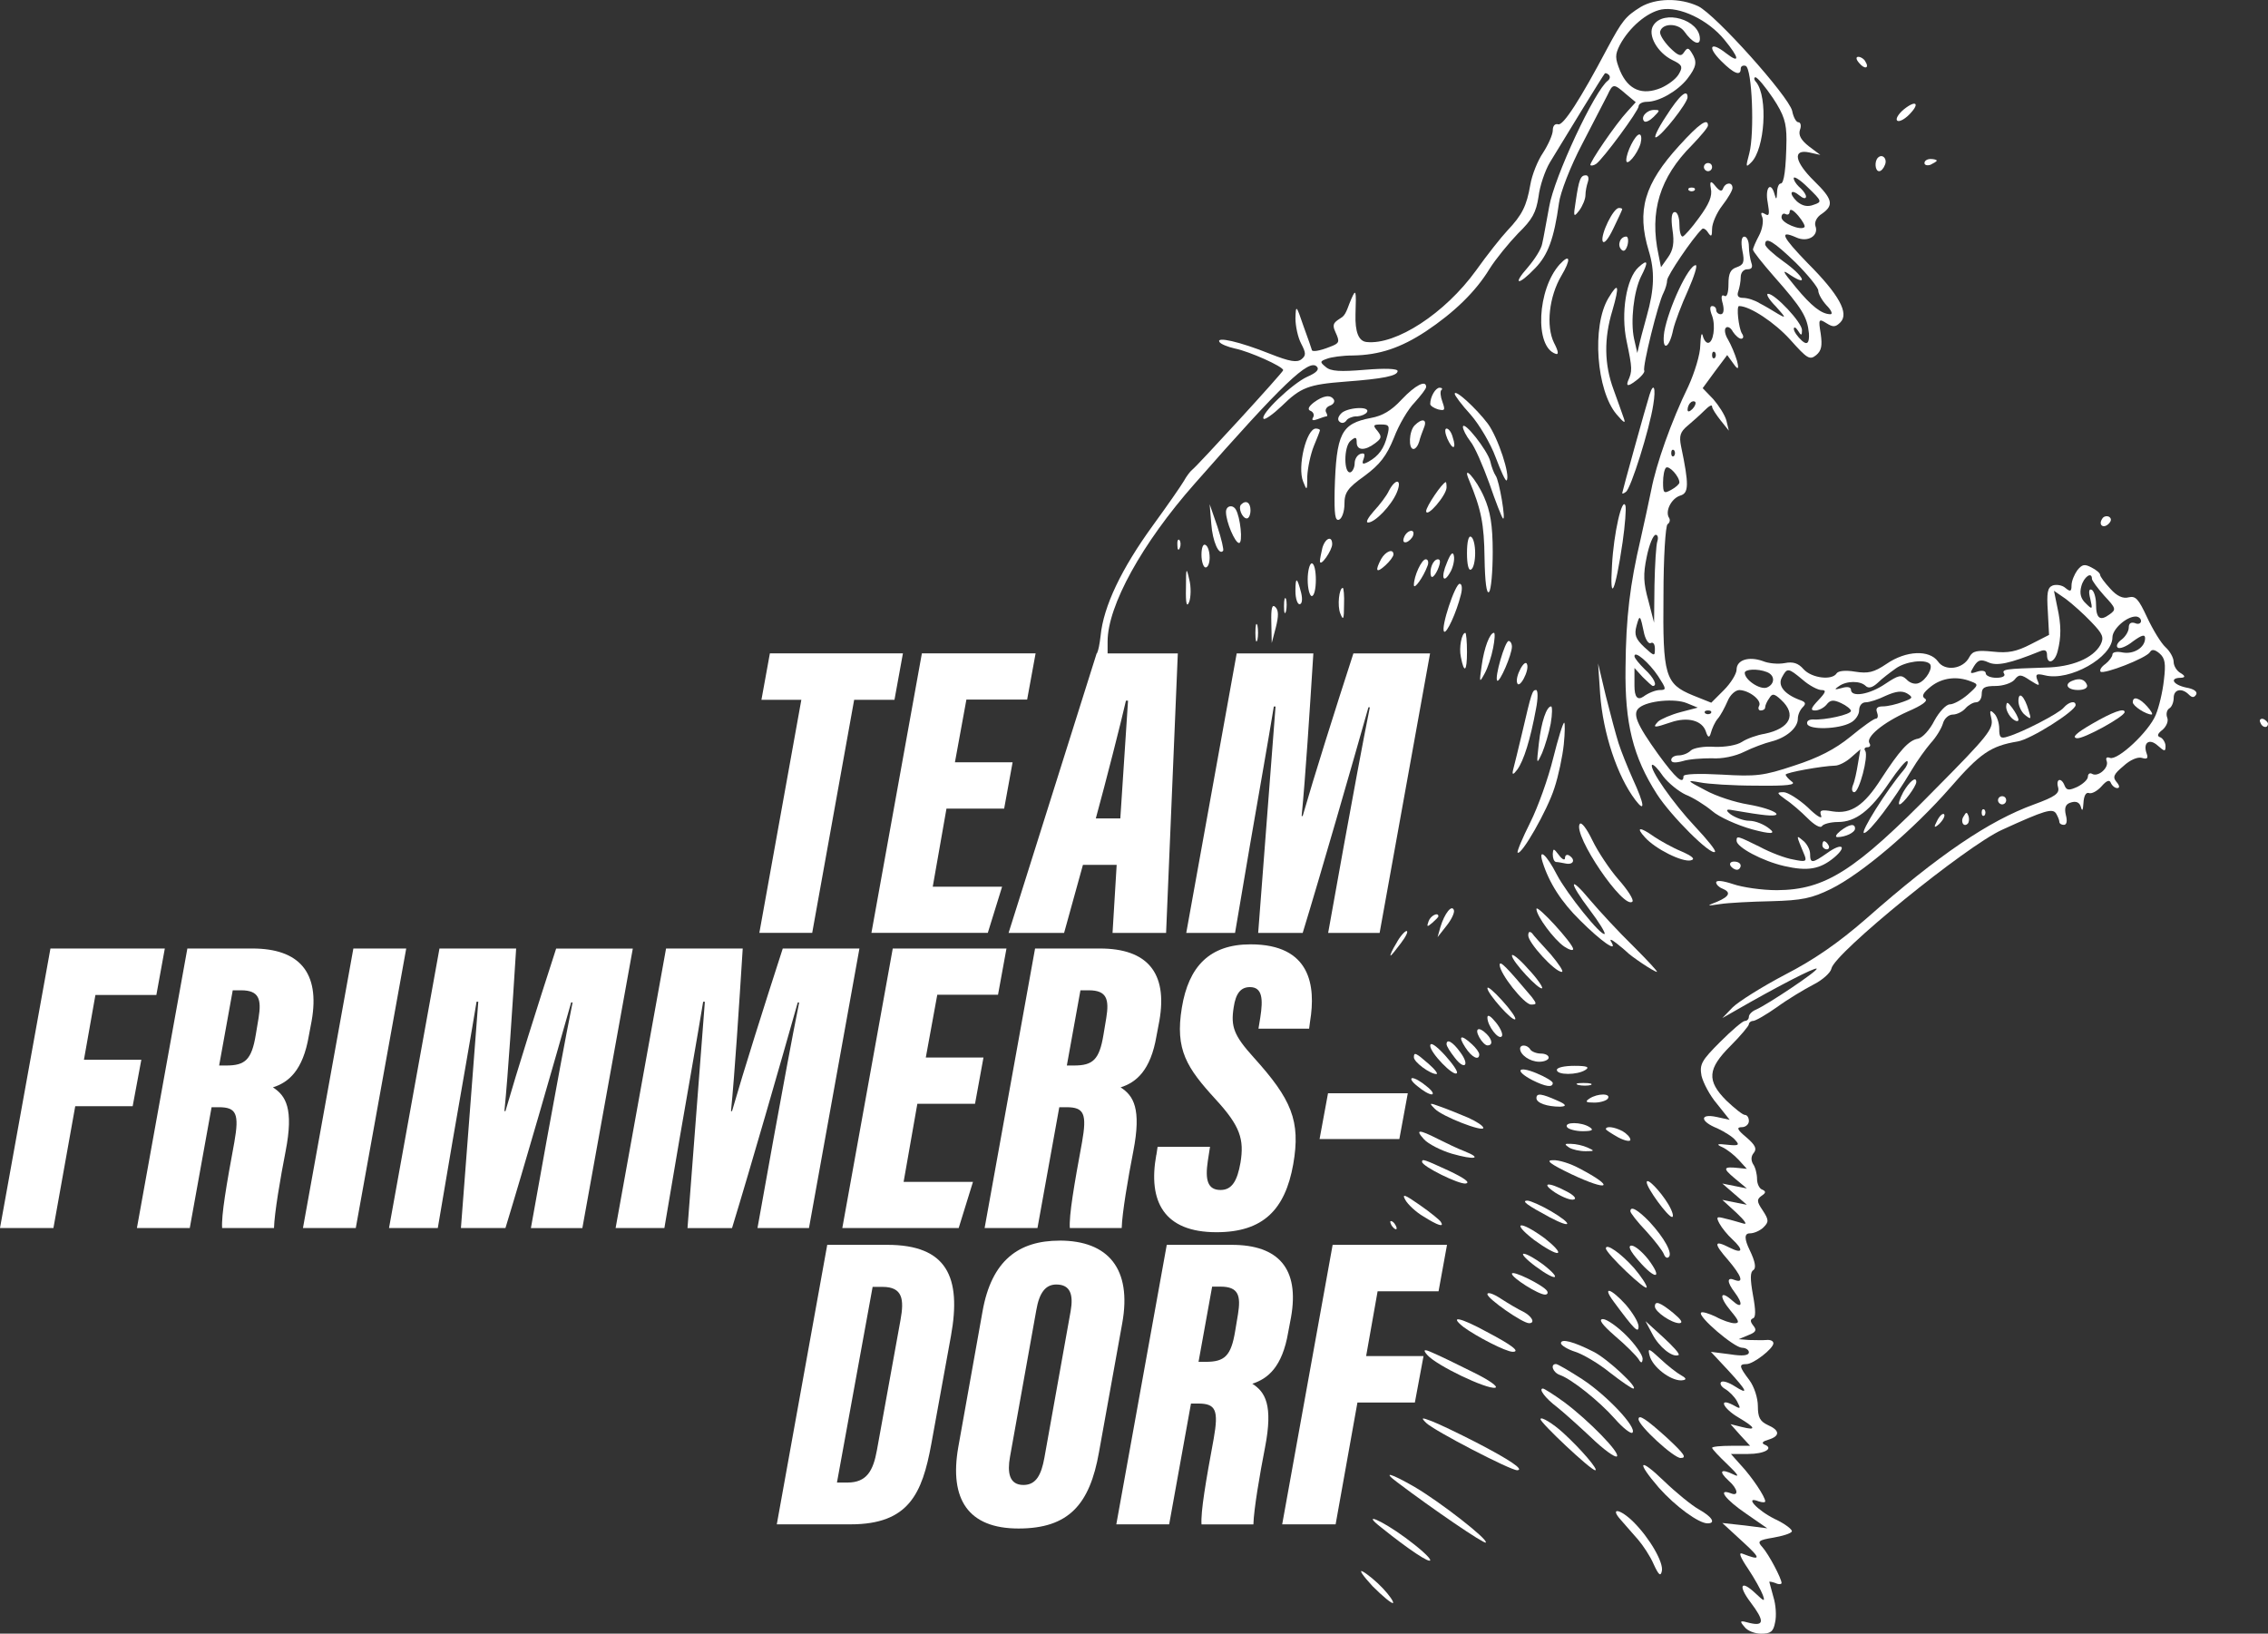 <?xml version="1.0" encoding="UTF-8"?>
<svg id="Layer_2" data-name="Layer 2" xmlns="http://www.w3.org/2000/svg" viewBox="0 0 555.24 399.91">
  <rect x="0" y="0" width="555.24" height="399.91" fill="#333333" stroke="none"/>
  <defs>
    <style>
      .cls-1 {
        fill: #fff;
      }
    </style>
  </defs>
  <g id="Ebene_1" data-name="Ebene 1">
    <g>
      <path class="cls-1" d="M358.84,289.71c1.2-.2-.3-1.3-4.1-3.1-6.1-2.8-6.6-3-6.6-2.2,0,1.1,9.1,5.6,10.7,5.3Z"/>
      <path class="cls-1" d="M348.54,297.82c3.5,2.2,5.1,2.7,4.2,1.3-.2-.4-2.5-2.3-5.1-4.1-3.7-2.6-4.5-2.9-3.6-1.3.6,1.1,2.6,3,4.5,4.1Z"/>
      <path class="cls-1" d="M340.54,298.91c-.3,0-.2.4.1,1,.3.5.8,1,1.1,1,.3,0,.2-.5-.1-1-.3-.6-.8-1-1.1-1Z"/>
      <path class="cls-1" d="M342.94,230.91c1.3-1.7,1.9-3,1.4-3-.4,0-1.6,1.3-2.5,3-1,1.6-1.6,3-1.4,3,.2,0,1.3-1.4,2.5-3Z"/>
      <path class="cls-1" d="M347.04,265.91c1.3,1.1,2.8,2,3.5,2,.6-.1,0-1-1.3-2-1.3-1.1-2.8-2-3.5-2-.6.1,0,1,1.3,2Z"/>
      <path class="cls-1" d="M363.14,276.11c0-.5-1.7-1.6-3.7-2.5-2.1-.9-5.1-2.1-6.8-2.7-2.7-1-2.9-1-1.4.5,1.8,1.9,11.9,5.8,11.9,4.7Z"/>
      <path class="cls-1" d="M352.04,278.82c-4.7-2.4-5.7-2.4-3.4.1,1,1.1,4.1,2.7,6.8,3.5,5.6,1.6,7.6,1.2,3.1-.6-1.6-.6-4.5-2-6.5-3Z"/>
      <path class="cls-1" d="M360.34,255.61c-2.7-2.5-3.5-2.1-1.6.8,1.6,2.5,3.4,3.3,3.4,1.7,0-.5-.8-1.6-1.8-2.5Z"/>
      <path class="cls-1" d="M394.64,138.41c-.6,9.5.8,6.6,2.6-5.7.6-4.2.9-8.2.7-8.9-.8-2.4-2.9,6.8-3.3,14.6Z"/>
      <path class="cls-1" d="M396.34,50.91c-1.4,0-4.5,6.5-4,8.1.3.8,1.3-.3,2.6-3,1.2-2.5,2.2-4.6,2.2-4.8s-.4-.3-.8-.3Z"/>
      <path class="cls-1" d="M396.94,61.11c.6.6,1.1.2,1.5-1.1.3-1.2.1-2.1-.3-2.1-1.5,0-2.3,2.1-1.2,3.2Z"/>
      <path class="cls-1" d="M395.74,101.41c1.8,2.1,2.3,2.4,1.8,1-.4-1.1-1.5-4.3-2.5-7-2.3-6.2-2.4-12.5-.3-19.4,1.8-6.2,1.5-7.2-1-3-4.1,6.9-2.9,22.6,2,28.4Z"/>
      <path class="cls-1" d="M401.34,32.91c-1,0-3.2,4.4-3.2,6.3,0,1.7,2.7-1.4,3.5-4.1.3-1.2.2-2.2-.3-2.2Z"/>
      <path class="cls-1" d="M391.74,169.91c.7,9.6,4.2,20.1,8.6,25.9,2.5,3.3,2.3,1.2-.6-5.1-1.3-2.9-2.9-6.9-3.5-8.8-.6-1.9-2-7.1-3.1-11.5l-1.9-8,.5,7.5Z"/>
      <path class="cls-1" d="M356.64,262.71c.4-.3-1-2.3-2.9-4.4-2.3-2.5-3.6-3.3-3.6-2.3,0,1.7,5.7,7.6,6.5,6.7Z"/>
      <path class="cls-1" d="M350.64,225.91c.8-.7,1.5-1.4,1.5-1.6,0-1.1-1.9-.2-2.4,1.2s-.4,1.5.9.4Z"/>
      <path class="cls-1" d="M346.14,258.82c0,1.2,4,4.1,5.5,4.1.5,0-.3-1.1-1.9-2.5-3.2-2.8-3.6-2.9-3.6-1.6Z"/>
      <path class="cls-1" d="M403.54,308.32c-1.5-1.9-3.3-3.4-4.1-3.4-1,0-.4,1.3,1.8,3.8,4.1,4.7,5.9,4.4,2.3-.4Z"/>
      <path class="cls-1" d="M363.94,253.11c-1.9-1.9-3-1.4-1.8.8.6,1.1,1.5,2,2,2,1.4,0,1.2-1.4-.2-2.8Z"/>
      <path class="cls-1" d="M354.14,255.61c0,.5.9,1.9,2,3.3,2.4,3.2,3.8,1.9,1.3-1.4-1.8-2.5-3.3-3.3-3.3-1.9Z"/>
      <path class="cls-1" d="M352.64,226.91l-.7,2.5,2.2-2.8c1.2-1.5,2-3.2,1.8-3.8-.5-1.5-2.3.8-3.3,4.1Z"/>
      <path class="cls-1" d="M363.94,326.01c-6.4-3.5-9.3-4.1-5.7-1.2,3.1,2.3,10.4,6.1,12.1,6.1,1.9,0-.1-1.6-6.4-4.9Z"/>
      <path class="cls-1" d="M350.64,331.11q-3-1.4-1.2.6c2.3,2.6,14.5,8.4,16.6,8,.9-.2-1.5-1.9-5.4-3.8-3.8-1.9-8.3-4.1-10-4.8Z"/>
      <path class="cls-1" d="M403.14,289.41c0,1.4,5.2,8.5,6.2,8.5.5,0,.1-1.4-.9-3.1-2-3.3-5.3-6.7-5.3-5.4Z"/>
      <path class="cls-1" d="M366.14,116.41c-.4-.6-1-2.1-1.3-3.5-.7-2.7-6.6-10.2-6.7-8.4,0,.6.8,2.2,1.8,3.5,1.1,1.3,3.1,6,4.7,10.4,1.5,4.4,3,8.2,3.3,8.5.8.8-.9-9.4-1.8-10.5Z"/>
      <path class="cls-1" d="M357.64,160.82c.8,4.2,1.5,3.6,1.5-1.2,0-2.6-.2-4.7-.4-4.7-.9,0-1.6,3.6-1.1,5.9Z"/>
      <path class="cls-1" d="M410.94,331.71c.4-.2-1.3-2.1-3.7-4.3l-4.4-4,1.7,3.2c1.6,3.1,4.9,5.8,6.4,5.1Z"/>
      <path class="cls-1" d="M367.64,253.71c.4-.4-.2-1.9-1.4-3.4-1.3-1.6-2.1-2.1-2.1-1.2,0,2,2.7,5.5,3.5,4.6Z"/>
      <path class="cls-1" d="M364.54,144.91c.5-.5.9-4.9.9-9.8,0-6.6-.6-10-2.1-13.4-1.9-4.4-5.5-8.4-3.7-4.2,3,7.2,3.7,10.8,3.8,19.1.1,5.9.5,8.9,1.1,8.3Z"/>
      <path class="cls-1" d="M409.64,321.41c-3.2-2.6-4.5-3.1-4.5-1.6,0,1.3,4.1,4.1,6,4.1,1-.1.4-.9-1.5-2.5Z"/>
      <path class="cls-1" d="M360.14,131.41c-.6-.4-1,1.2-1,4s.4,4.4,1,4c.6-.3,1-2.1,1-4s-.4-3.7-1-4Z"/>
      <path class="cls-1" d="M395.04,318.61c5.1,6.9,6.1,7.9,6.1,6.1,0-1-1.4-3.3-3.1-5.3-3.7-4.1-5.9-4.7-3-.8Z"/>
      <path class="cls-1" d="M370.94,249.51c.3-.3-1.2-2.4-3.2-4.6-2-2.2-3.6-3.6-3.6-3,0,1.3,6.1,8.2,6.8,7.6Z"/>
      <path class="cls-1" d="M403.14,315.11c0-.6-1.4-2.7-3.1-4.7-3.2-3.6-6.9-6.2-6.9-4.8.1,1.3,10,10.7,10,9.5Z"/>
      <path class="cls-1" d="M363.44,164.91c.8-1.4,1.7-4.2,2.1-6.3.4-2,.5-3.7.2-3.7-1,0-2.4,3.6-3,8-.6,4.2-.6,4.4.7,2Z"/>
      <path class="cls-1" d="M307.84,156.61c.2-.9.2-2.5,0-3.5-.3-.9-.5-.1-.5,1.8s.2,2.7.5,1.7Z"/>
      <path class="cls-1" d="M305.24,126.91c.5,0,.9-.9.9-2,0-1.9-1.1-2.6-2.3-1.4-.8.8.3,3.4,1.4,3.4Z"/>
      <path class="cls-1" d="M404.74,99.11c.7-4.2.1-5.7-.9-2.5-.9,2.8-6.7,23.79-6.7,24.1,0,.2.4.1.9-.3,1.2-.7,5.8-15.4,6.7-21.3Z"/>
      <path class="cls-1" d="M296.14,136.51c0-1.4-.4-2.8-1-3.1-.6-.4-1,.7-1,2.4s.5,3.1,1,3.1c.6,0,1-1.1,1-2.4Z"/>
      <path class="cls-1" d="M299.44,134.82c.2-.2-.4-2.9-1.4-5.9l-1.9-5.5.4,4.8c.3,4.3,1.9,7.9,2.9,6.6Z"/>
      <path class="cls-1" d="M326.54,97.82c-.8-1.3-2.6-1-4.9.7-1.4,1.1-1.6,1.8-.7,2.1.6.3.9,1,.5,1.6-.4.7,0,.8,1.1.4,1-.4,2-.7,2.2-.7.3,0,.2-.5-.1-1-.3-.6.1-1.3.9-1.6.9-.3,1.3-1,1-1.5Z"/>
      <path class="cls-1" d="M314.84,149.61c.2-.9.2-2.3,0-3-.3-.6-.5.1-.5,1.8,0,1.6.2,2.2.5,1.2Z"/>
      <path class="cls-1" d="M312.34,153.61c.7-2.8.7-4.2-.1-5s-1.1.2-1,3.8l.1,5,1-3.8Z"/>
      <path class="cls-1" d="M516.24,128.21c.7-.7.7-1.3.1-1.7-.6-.3-1.4-.1-1.7.5-1,1.5.3,2.5,1.6,1.2Z"/>
      <path class="cls-1" d="M472.64,40.32c.8-.4,1.5-.8,1.5-1,0-.2-.7-.4-1.5-.4s-1.5.4-1.5,1c0,.5.7.7,1.5.4Z"/>
      <path class="cls-1" d="M323.74,134.11c-.3,1.3-.6,2.7-.6,3.3.1,1.5,3-2.7,3-4.2,0-2.2-1.7-1.5-2.4.9Z"/>
      <path class="cls-1" d="M467.34,28.11c2.8-2.8,1.8-3.8-1.3-1.3-1.3,1.1-2,2.3-1.6,2.7.4.4,1.7-.2,2.9-1.4Z"/>
      <path class="cls-1" d="M288.84,134.11c.3-.7.2-1.6-.1-1.9-.3-.4-.6.2-.5,1.3,0,1.1.3,1.4.6.6Z"/>
      <path class="cls-1" d="M460.04,41.91c.5,0,1.1-.7,1.4-1.5.7-1.5-.6-2.9-1.7-1.8-.9.9-.7,3.3.3,3.3Z"/>
      <path class="cls-1" d="M290.34,143.91c-.1,3.9.2,4.9.8,3.4.4-1.1.5-3.6,0-5.5-.7-3.1-.8-2.9-.8,2.1Z"/>
      <path class="cls-1" d="M456.64,15.01c-.3-.6-1.1-1.1-1.7-1.1-.6,0-.6.6.2,1.5,1.4,1.7,2.6,1.3,1.5-.4Z"/>
      <path class="cls-1" d="M300.14,125.32c0,2.4,2.2,7.6,3.2,7.6,1,0,.3-6.4-.8-8.2-.8-1.3-2.4-.9-2.4.6Z"/>
      <path class="cls-1" d="M405.44,33.61c1.4-.4,7.7-8.4,7.7-9.8,0-2.2-2-.5-5.3,4.7-2,3-3.1,5.4-2.4,5.1Z"/>
      <path class="cls-1" d="M401.14,65.41c-3,2.7-4.4,11.3-2.9,18.2,1.4,6.7,1.4,7.2.3,9.7q-.7,1.9,1.8,0c1.4-1,2.4-2.2,2.2-2.6-.5-.8,3.4-16.6,4.7-19,.5-1,.9-2.4.9-3.1,0-1.1,6.2-10.3,8.5-12.5.3-.4,1,0,1.5.8.8,1.2,1,1,1-.9,0-1.3,1.1-3.9,2.5-5.7,1.4-1.8,2.5-3.7,2.5-4.3,0-1.5-1.7-1.4-2.3.1-.3.9-.9.7-2-.7q-1.5-1.9-1,.7c.4,1.9-.4,3.8-2.9,7.2-1.8,2.5-3.6,4.5-4,4.6-.5,0-.8-1.4-.8-3,0-1.7-.5-3-1.1-3-.8,0-1,1.4-.6,4.3.5,3.2.2,5-1.1,6.8l-1.7,2.4-.6-3c-2.3-10.6.3-19,8.2-26.9,2.1-2.2,3.9-4.3,3.9-4.8,0-1.9-2.1-.5-7,4.9-8.6,9.4-10.5,15.9-7.5,25.8,1.5,4.9,1.4,9.3-.5,16-.4,1.6-1.2,4.3-1.6,6l-.7,3-.8-3.5c-.9-4.2-.1-11.5,1.7-15.2,1.9-3.7,1.7-4.4-.6-2.3Z"/>
      <path class="cls-1" d="M373.04,166.11c.7-1.3,1.1-2.8.8-3.5-.2-.7-.9-.2-1.6,1.1s-1.1,2.8-.8,3.5c.2.7.9.2,1.6-1.1Z"/>
      <path class="cls-1" d="M319.04,117.91c.9,2.3,1,2.3,1-1.3.1-2.1.8-5.4,1.6-7.4.8-1.9,1.5-3.7,1.5-3.9,0-.2-.5-.4-1-.4-2.3,0-4.6,9.4-3.1,13Z"/>
      <path class="cls-1" d="M404.94,26.91c-1.8,0-3.4,1.8-2.4,2.8.4.3,1.4-.2,2.3-1.1,1.6-1.6,1.6-1.7.1-1.7Z"/>
      <path class="cls-1" d="M417.14,40.91c0,.5.5,1,1,1,.6,0,1-.5,1-1,0-.6-.4-1-1-1-.5,0-1,.4-1,1Z"/>
      <path class="cls-1" d="M407.44,81.21c-.7,4.9,1.2,4.4,2.2-.6.4-1.7,2-6,3.6-9.5,1.5-3.4,2.4-6.2,1.9-6.2-1.8,0-6.7,10.6-7.7,16.3Z"/>
      <path class="cls-1" d="M413.44,46.61c.4.3,1,.3,1.4,0,.3-.4,0-.7-.7-.7s-1,.3-.7.7Z"/>
      <path class="cls-1" d="M381.14,214.11c-2.5-4.9-4.6-6.7-3.5-3.1,1.6,5.1,4.6,9.8,9.2,14.3,5,5,9.2,8,7.7,5.4-.6-.9-.2-.9,1.2.2,1,.8,2.1,1.7,2.4,2,1,1.1,6.8,5,7.5,5,.3,0-2.3-2.8-5.8-6.3-3.5-3.4-8.2-8.5-10.5-11.2-5.3-6.4-5.4-4.6-.1,2.4,2.2,2.9,3.8,5.5,3.6,5.8-.8.7-9.3-9.9-11.7-14.5Z"/>
      <path class="cls-1" d="M327.84,127.21c.7-.3,1.3-2,1.3-3.8,0-2.8.7-3.9,4.9-6.9,3.8-2.8,5.4-4.9,7.2-9.3,1.2-3.2,3.5-7.1,5.1-8.7,1.5-1.7,2.8-3.3,2.8-3.8,0-1.8-2.7-.4-6,3.1-2.5,2.7-4.7,4-7.5,4.5-7.3,1.4-8.5,3.7-8.9,17.8-.1,5.8.1,7.5,1.1,7.1ZM330.64,107.91c1.2-1,1.5-1,1.5.4,0,2,2,2.1,4.5.2,1.6-1.2,1.7-1.6.6-3-1.2-1.4-1.1-1.6.9-1.6s2.1.4,1.5,2.7c-.8,3.2-2.1,5-4.6,6.4-1.5.8-1.7.6-1.2-.7.4-1.2.2-1.5-.8-1.2-.8.3-1.4,1.3-1.4,2.3s-.5,2-1,2.2c-1.7.5-1.7-6.3,0-7.7Z"/>
      <path class="cls-1" d="M317.14,144.71c0,1.8.5,3.2,1,3.2.6,0,.8-1.1.4-2.8-1-3.9-1.4-4-1.4-.4Z"/>
      <path class="cls-1" d="M321.14,137.91c-.5,0-1,1.8-1,4s.5,4,1,4c.6,0,1-1.8,1-4s-.4-4-1-4Z"/>
      <path class="cls-1" d="M329.64,102.91c.28-.47,1.35-.94,2.31-.99h.38c.96-.07,2.03-.54,2.31-1.01,1-1.6-5.1-1.2-6.4.4-.8.9-.8,1.6-.2,2,.5.4,1.2.2,1.6-.4Z"/>
      <path class="cls-1" d="M354.14,119.32c0-.8-.1-1.4-.2-1.3-.9.2-4.8,6-4.8,7.1.1,1.8,5-3.9,5-5.8Z"/>
      <path class="cls-1" d="M352.44,94.91c-1,0-2.3,2.2-2.3,4,0,.4.9,1,1.9,1.3,1.7.4,1.8.2,1.1-1.8-.5-1.3-.6-2.6-.3-2.9.4-.3.2-.6-.4-.6Z"/>
      <path class="cls-1" d="M371.44,188.41c1.6-2.2,3.2-7.3,4.6-14.9.5-2.5.5-4.6,0-4.6-.9,0-1.1.6-3.4,10.5-.9,3.8-1.9,7.9-2.2,9q-.5,2,1,0Z"/>
      <path class="cls-1" d="M447.64,206.91c-.3-.6-.8-1-1.1-1-.2,0-.4.4-.4,1,0,.5.5,1,1.1,1,.5,0,.7-.5.4-1Z"/>
      <path class="cls-1" d="M344.04,376.41c-6-4.4-10.9-6.4-5.9-2.5,6.7,5.4,12,8.9,12,8,0-.6-2.7-3-6.1-5.5Z"/>
      <path class="cls-1" d="M346.34,364.01c-5.9-3.4-8.1-4-4.2-1.1,8.6,6.5,21.19,15.1,21.6,14.7.7-.7-11.1-9.9-17.4-13.6Z"/>
      <path class="cls-1" d="M333.64,384.71c-1.1-.6,0,1,2.4,3.6,2.5,2.5,4.7,4.3,5,4.1.2-.3-.9-1.9-2.5-3.6-1.6-1.7-3.8-3.5-4.9-4.1Z"/>
      <path class="cls-1" d="M361.24,353.01c-4.3-2.2-9.1-4.5-10.7-5.1-2.6-1-2.7-.9-1.4.4,1.9,1.9,20.6,11.6,22.3,11.6,1.8-.1-1.7-2.5-10.2-6.9Z"/>
      <path class="cls-1" d="M382.64,350.71c-2.4-2.2-5.5-4.1-5.5-3.3,0,.9,12.3,12.5,13.4,12.5.9,0-3.4-5.1-7.9-9.2Z"/>
      <path class="cls-1" d="M415.94,369.51c-1.8-1-5.7-4.2-8.5-6.9-6.2-6-7-5-1.3,1.6,4,4.5,9.7,8.7,11.9,8.7,2.1,0,1.1-1.6-2.1-3.4Z"/>
      <path class="cls-1" d="M396.84,372.11c1.1,1.3,3,3.4,4.2,4.8,1.2,1.4,3,4.1,3.8,6,1.2,2.6,1.7,3.1,2,1.7.5-2.1-3-8.1-6.9-12-3.3-3.3-6-3.7-3.1-.5Z"/>
      <path class="cls-1" d="M353.54,154.61c.6.6,3-4.6,4.1-9,.4-1.5.3-2.7-.3-2.7-1.1,0-4.7,10.8-3.8,11.7Z"/>
      <path class="cls-1" d="M372.94,321.11c-1.3-.6-3.8-2.1-5.5-3.2-1.8-1.2-3.3-1.7-3.3-1.1,0,1.1,8.6,7.1,10.2,7.1,1.6,0,.7-1.7-1.4-2.8Z"/>
      <path class="cls-1" d="M338.14,136.82c-1.6,3-1.2,3.6,1,1.6,1.1-1,2-2.2,2-2.7,0-1.5-1.9-.8-3,1.1Z"/>
      <path class="cls-1" d="M347.44,108.11c.2-.9.8-2.5,1.2-3.5.8-2-.5-2.3-2.3-.5-1.4,1.4-1.6,5.8-.3,5.8.5,0,1.1-.8,1.4-1.8Z"/>
      <path class="cls-1" d="M351.94,139.51c.7-1.6.8-2.6.1-2.6-1.2,0-2.2,2.5-1.7,4.1.2.6.9,0,1.6-1.5Z"/>
      <path class="cls-1" d="M355.14,139.91c.6-1.1,1-2.9.8-3.8-.2-1.2-.8-.7-1.7,1.6-1.6,3.7-.9,5.5.9,2.2Z"/>
      <path class="cls-1" d="M354.14,104.91c-.5,0-.4,1.1.2,2.5,1.3,2.9,2.3,2.6,1.3-.4-.3-1.2-1-2.1-1.5-2.1Z"/>
      <path class="cls-1" d="M399.14,296.51c0,.4,1.7,2.6,3.9,4.9,2.1,2.3,4,4.8,4.3,5.6.3.8.8,1.1,1.2.7,1-.9-1.1-4.7-4.7-8.6-2.9-3-4.7-4-4.7-2.6Z"/>
      <path class="cls-1" d="M349.44,138.61c.4-.9.2-1.7-.4-1.7-1,0-2.9,4.1-2.9,6.3,0,1.3,2.3-1.9,3.3-4.6Z"/>
      <path class="cls-1" d="M343.74,131.51c-.4,1-.1,1.4.6,1.2.6-.2,1.4-1,1.6-1.6.6-1.8-1.5-1.4-2.2.4Z"/>
      <path class="cls-1" d="M328.14,150.21c.7,1.8.9,1.4.9-2.1.1-2.3-.1-4.2-.3-4.2-.9,0-1.4,4.4-.6,6.3Z"/>
      <path class="cls-1" d="M489.14,195.91c0,.5.5,1,1,1,.6,0,1-.5,1-1,0-.6-.4-1-1-1-.5,0-1,.4-1,1Z"/>
      <path class="cls-1" d="M480.74,199.82c-.9,1.3,0,2.8,1,1.8.3-.3.4-1.1.2-1.8-.4-1.1-.6-1.1-1.2,0Z"/>
      <path class="cls-1" d="M485.14,198.91c0,.7.3,1,.7.7.3-.4.3-1,0-1.4-.4-.3-.7,0-.7.7Z"/>
      <path class="cls-1" d="M508.44,180.71c1.5.3,11.7-5.3,11.7-6.4,0-1.1-3,0-8,2.9-3.8,2.2-5,3.3-3.7,3.5Z"/>
      <path class="cls-1" d="M525.64,172.91c-1.9-2.1-3.5-2.6-3.5-1,0,.9,3.2,3,4.6,3,.4,0-.1-.9-1.1-2Z"/>
      <path class="cls-1" d="M535.24,168.32c-3.3-.7-4.2-2.4-1.3-2.4q1.6-.1,0-1.1c-1-.5-1.8-1.8-1.8-2.8s-.9-2.6-2-3.6c-1.1-1-3.1-4.3-4.5-7.3-2.1-4.5-2.8-5.3-4.5-4.9-1.4.4-2.9-.3-4.5-2.1-1.4-1.5-2.5-3-2.5-3.4s-.9-1.2-2.1-1.8c-1.7-.9-2.3-.8-3.5.7-.7,1-1.4,2.6-1.4,3.7,0,1.5-.3,1.6-1.5.6-.8-.7-2.2-.9-3.1-.6-1.3.5-1.5,1.8-1.2,6.4l.3,5.7-4.5,2.3c-3.5,1.8-5.5,2.2-9.2,1.8-3.9-.4-5-.2-5.8,1.3-1.5,3-6,3.6-7.7,1.1-2.1-2.9-7.8-2.7-12.6.6-3.1,2.1-4.5,2.4-7.7,1.9-2.3-.4-4.1-.2-4.5.4-1.1,1.8-6.1,1.2-8.1-1-1.3-1.5-2.6-1.9-4.6-1.5-1.6.3-4,.1-5.4-.5-3.4-1.2-6.4-.3-6.4,2.1,0,1-1.4,3.3-3.1,5l-3.1,3.1-4.5-1.8c-6.8-2.8-7.4-4.8-7.2-24.5,0-9.3.5-16.99,1-17.4.5-.3.7-1,.4-1.5-1.1-1.6.5-4.8,2.7-5.5,2.1-.6,2.2-2.6.2-12.1-.5-2.5-.2-3.5,1.6-5,1.2-1,3.1-2.7,4.1-3.7,1.1-1.1,1.9-1.6,1.9-1,0,.5,1,2,2.1,3.4l2,2.5-.6-2.5c-.4-1.4-1.9-3.7-3.2-5.2l-2.6-2.7,3-4.1,3-4,1.6,2.2q1.6,2.3.8-.8c-.5-1.7-1.5-4-2.2-5.2-.7-1.1-1-2.5-.5-2.9.4-.4,1.2,0,1.7,1,.6.9,1.5,1.7,2,1.7.6,0,.7-.6.2-1.3-.8-1.3-1.4-6.7-.7-6.7,2.7,0,8.8,4.1,12.5,8.2,4.2,4.7,4.8,5.1,6.4,3.8,1.3-1.1,1.5-2.3,1.1-5.2-.6-3.6-.5-3.8,1.4-2.6,1.6,1,2.2,1,3.4-.2,2.2-2.2-.3-6.8-8-14.5-6.3-6.5-7.1-8.2-2.8-6.3,2.8,1.3,5.6-.4,4.7-2.8-.3-.9.3-2.2,1.6-3,3-2.1,2.6-3.6-1.9-8-4.8-4.7-5.4-7.9-1.2-7l2.7.6-2.8-2.1c-1.9-1.5-2.6-2.7-2.2-4,.4-1,.2-1.9-.4-1.9-.5,0-1.2-1.2-1.5-2.8-.9-3.6-18.7-23.5-23-25.6-4.5-2.1-10.4-2-14.1.2-3.7,2.3-4.5,3.3-8.2,10.2-6.5,12.3-10.8,19-12,18.5-.8-.2-1.3.4-1.3,1.5,0,1-1.1,3.5-2.4,5.5-1.3,1.9-2.7,5.4-3.1,7.8-.9,5.2-2,7.4-5.6,11.2-1.5,1.6-5,6-7.7,9.8-7.6,10.5-19.6,18.3-26.8,17.5q-2.9-.3-2.7-6.8c.2-5.9.1-6.3-1-3.8-.7,1.5-1.19,3.65-2.19,4.45-1.7,1.2-2.81,1.45-1.71,3.75,1.1,2.4,1,2.7-1.4,3.6-2.5,1-4.4,1.3-4.4.7,0-.1-.9-2.7-2-5.7-1.8-5.3-1.9-5.4-2-2,0,1.9.6,4.7,1.4,6.2,1.2,2.3,1.2,2.9.1,3.8-1.1.9-2.9.6-7.7-1.3-7.5-3-13.3-4.3-12.4-2.9.3.5,2,1.2,3.8,1.6,3.5.7,11.8,4.4,11.8,5.3,0,.51-20.9,23.3-22.3,24.4-.5.4-1.4,1.6-2,2.7-.7,1.2-4.1,6.1-7.6,10.9-7.7,10.6-12.1,19.8-12.8,27-.26,2.2-.53,3.54-.9,4.33h-.07l-21.56,68.42h13.59l4.61-16.65h8.26l-1.01,16.65h13.11l2.87-68.42h-17.19v-2.93c0-8.7,8.4-24,21.3-38.6,21.7-24.7,28-30.6,29.9-28.7.7.7,0,1.5-2.3,2.5-3.6,1.6-11.7,9.3-10.7,10.3.3.3,2.3-1.1,4.4-3.1,4.7-4.6,6.5-5.3,15.6-6,9.3-.7,12.8-1.4,12.8-2.6,0-.6-3.2-.7-8-.3-6,.5-8.4.4-9.6-.7-1.5-1.2-1.4-1.4.3-2,1-.4,3.8-.8,6.3-.8,6.6-.1,11.8-1.9,17.9-5.9,6.9-4.6,12.2-9.7,15.6-15.3,1.5-2.4,4.7-6.3,7-8.7,3.5-3.4,4.4-5.1,5-9,.3-2.6,1.6-6.4,2.8-8.4,3.7-6.1,13-21.3,13.4-21.7.1-.2.6-.1,1,.3.4.4.3,1-.2,1.4-3.2,2.3-13.2,23.7-14.4,30.9-.7,3.7-1.4,7.8-1.7,9-.2,1.3-1.8,3.8-3.5,5.8-3.9,4.4-2.4,4.6,1.8.2,3.1-3.2,4.6-7.2,5.8-15.9.3-2.5,2.8-9,5.7-14.5,2.8-5.4,5.6-10.8,6.2-12,1.3-2.8,1.5-2.8,4.5-.2l2.4,2-2,2.2c-2.9,3.1-9.5,12.8-9.1,13.2.2.2.8.1,1.4-.3,1.7-1.2,10.4-13,10.4-14.1,0-.6.9-1.1,2-1.1,3,0,7.5-2.6,9.9-5.6,2.3-3,2.5-4.2,1.1-6.4-.8-1.3-1.1-1.3-1.9-.1-.7,1.1-1.4.9-3.6-1.3-1.4-1.5-2.5-3.2-2.2-3.9.6-2,4.4-2,5.9.1,1.9,2.7,3.8,3.6,3.8,1.8,0-4.7-8.9-7.3-11.4-3.3-1.5,2.3,1,6.7,4.7,8.5,2.16,1.03,2.56,1.54,1.77,3l-.3.53c-.72,1.16-2.58,2.52-4.27,3.27-4.6,1.9-8,.5-10-4.1-1.3-3.2-1.3-4-.1-6.4,2.3-4.3,6.6-8,10.2-8.7,4.4-.8,11.4,2.5,15.4,7.4,3.7,4.5,3.9,6,.4,3.3-3.8-3-4.7-1.6-1.2,1.9,3.1,3.1,4.8,3.8,4.8,1.9,0-.6.5-.9,1.2-.7,1.6.6,2.2,16.5.9,21.4-.9,3.4-.9,3.6.5,2.2,3.3-3.3,4.1-15.9,1.2-19.6-.6-.6-.6-1.2-.2-1.2.5,0,2.4,2.3,4.3,5.1,2.7,4.1,3.3,6,3.3,10.2-.1,7.1-.6,10.7-1.4,10.7-.5,0-.9,1-.9,2.2-.1,1.7-.2,1.9-.6.5-.9-3.4-2.4-1.7-1.7,1.9.5,2.9.4,3.5-.6,2.9-1-.6-1.2-.4-.7.8.3.9,0,2.9-.8,4.4s-1.5,3.1-1.5,3.5c0,.4,2.3,3.3,5.1,6.5,7,7.9,8.2,10,8.6,14q.2,3.5-1.7,1.8c-1.1-1-2-2.3-2-2.9s.5-.4,1,.4c.8,1.3,1,1.3,1-.1,0-1.9-6.6-8.9-8.3-8.9-.6,0,.2,1.4,1.9,3.1,2.5,2.8,2.6,3,.5,1.8-1.3-.8-3.3-2-4.5-2.6-1.1-.7-2.9-1.3-4-1.3-1.2,0-1.6-.5-1.2-1.6.3-.9.6-2.4.6-3.5s.7-1.9,1.6-1.9c1.1,0,1.4-.5,1-1.6-.3-.9-.6-2.7-.6-4s-.5-2.4-1.1-2.4c-.7,0-.9,1.2-.5,3.4.6,2.9.3,3.5-1.4,4.1-1.5.5-2,1.5-2,4.1,0,2.2-.4,3.3-1,2.9-.7-.4-.9.2-.4,1.9.4,1.6.2,2.6-.5,2.6-.6,0-1.1-.5-1.1-1,0-.6-.4-1-1-1s-.6.9,0,2.4c.9,2.5.3,6.6-1,6.6-.5,0-1.1-.8-1.3-1.8-.3-.9-.5.1-.6,2.4,0,2.2-1.4,6.7-2.9,10-4.2,8.6-7.9,19.1-9.1,25.4-.6,3-1.8,8.4-2.6,12-2.6,11.1-3.6,19.1-3.7,31.5-.2,13.6,1.8,21.8,7.7,31,3.4,5.3,13.2,15.1,14.2,14.1.3-.3-1.9-3-4.8-6.1-5.4-5.7-11.4-14.3-10.6-15.2.3-.2,1.5,1,2.7,2.8,1.3,1.7,3.8,3.7,5.5,4.5,1.8.7,4.7,2.5,6.5,4,1.7,1.5,6.2,3.5,9.8,4.5q6.7,1.8,4.3-.1c-1.3-1.1-3.5-2-5-2-1.4,0-3.5-.8-4.6-1.6q-1.9-1.5.5-1c1.4.2,4.5.8,7,1.1,6.7.9,3.7-1.3-3.2-2.5-3.1-.5-7.8-2-10.5-3.5-4.6-2.4-4.6-2.5-1.3-1.9,1.9.4,8.1.8,13.8.8,7.7.1,9.9-.2,8.7-1-.8-.6-1.5-1.4-1.5-1.7,0-.5,8.8-2.1,12.1-2.2.9,0,2.7-.9,3.9-2l2.3-2-.6,3.5c-.3,1.9-.8,4.3-1.2,5.2-.4,1-.3,1.8.3,1.8,1.2,0,3.5-8.7,2.7-10.1-.38-.47-.14-.85.39-.9h.22c.53-.06.77-.44.39-1-.9-1.5,3.3-5,9.3-7.7,3.7-1.6,5.2-2.7,4.3-3.2-.9-.6-.5-1.4,1.5-3,2.7-2.1,6.3-2.6,9.8-1.2,1.9.7,1.8.9-.8,3.2-1.5,1.3-3.5,2.4-4.4,2.4-.9,0-2.6,1.8-3.8,4-1.1,2.2-2.9,4.2-4,4.4-2.3.4-4.5,2.9-9,9.8-4.2,6.6-7.4,8.7-11.9,8-2.9-.5-3.3-.3-2.8,1.1.3.9-1.2,0-3.3-2.1-2.2-2-4.9-3.7-5.9-3.7-1.8,0-1.7.2.5,1.8,1.4.9,3.8,3,5.4,4.6,1.6,1.6,3.1,2.5,3.5,1.9.3-.5,2.1-1,3.9-1,4.3,0,7.9-2.7,12.6-9.7,2.1-3.1,4.1-5.5,4.4-5.2.3.3-.2,1.4-1,2.3-4,4.7-10.7,15.3-9.6,15.3,1.3-.1,7.2-7.9,11.7-15.5,1.3-2.2,3.4-5.1,4.6-6.5,1.3-1.4,2.6-3.5,3-4.8.3-1.2,1.4-2.2,2.4-2.2,1,0,2.4-.7,3.1-1.5s1.9-1.5,2.6-1.5c.8,0,1.4-.9,1.4-2,0-1.6.7-2,3.4-2,1.8,0,3.9-.7,4.6-1.5,1.1-1.4,1.6-1.4,3.8.1,2.4,1.5,2.5,1.5,1.8-.1-.5-1.4-.2-1.6,1.9-1.1,6,1.5,16.5-4.4,16.5-9.3,0-2,3.4-5.1,5.7-5.1.7,0,1.3.5,1.3,1.1s-.7.9-1.5.5c-1-.3-1.5.1-1.5,1.1,0,.9-.8,2.2-1.7,2.9-1,.7-1.5,1.6-1,2,.4.4,2.1-.2,3.7-1.5,2.2-1.6,3-1.8,3-.8,0,2.3-2.8,4-5.5,3.5-1.4-.3-2.5-.1-2.5.5,0,.5-.8,1.6-1.7,2.3-1,.7-1.5,1.5-1.2,1.9.8.7,11.2-3.3,12.1-4.8.4-.7,1.1-.7,2.3.3,1.4,1.2,1.6,2.5,1.1,6.6-.3,2.8-1.2,6.6-2,8.5-1.7,4.1-9.3,11.2-11.2,10.5-.8-.3-1.1,0-.8.8.6,1.6-2.1,4-3.6,3.1-.5-.3-1,0-1,.7s-1.2,1.8-2.6,2.5c-2,.9-2.6.9-3.1-.3-.8-2.1-2.2-1.7-1.6.4.4,1.5-.7,2.3-5.9,4.2-11,4-23.3,12.3-41,27.9-6.9,6-12.8,10.1-20,13.8-5.7,3-11.4,6.6-12.8,8l-2.5,2.6,3.5-2c9.9-5.7,19.2-10.5,19.6-10.1.4.5-11.9,8.7-14.8,10-1,.4-1.8,1.2-1.8,1.8,0,.5-.4,1-1,1-.5,0-3.2,2.3-6,5.1-4.6,4.6-5.1,5.5-4.6,8.3.4,1.7,2,4.8,3.8,6.9l3.1,3.9-3.2-.7c-4.2-.9-4.1,1.1.2,2.8,1.7.8,3.8,2.1,4.4,2.9,1.1,1.2.8,1.4-2,1.1-2.5-.3-2.8-.1-1.2.6,1.1.5,2.9,1.9,4,3.1l2,2.2-2-.2c-3.8-.4-4,0-1,2.5l3,2.5-6-1.2,6,5.2-6-1.2,3.5,3.2c2,1.9,2.7,2.9,1.7,2.6-1.1-.3-3-.9-4.4-1.2-2.2-.6-2.4-.5-1.5,1.2.6,1.1,2,2.8,3.1,3.8,2.9,2.7,2.6,3.7-.6,2.1-3.9-2-4-1.1-.4,3,3.3,3.9,4,5.8,1.6,4.9-1.9-.8-1.9.5,0,3,2.2,2.9,1.8,4.2-.5,2.1-3.1-2.8-3.4-1.1-.5,2.4,2.1,2.5,2.3,3.1,1,3.1-.9,0-3-.7-4.6-1.6-1.7-.8-3.3-1.3-3.6-1-.9.9,8,8.5,10,8.6.9,0,1.7.5,1.7,1.1,0,.8-1.5,1-4.6.5l-4.7-.6,4.2,4.5c4.7,5.1,5.2,6.2,1.6,3.9-1.4-.9-2.9-1.4-3.3-1-.4.4.1,1.2,1,1.7,1,.6,2.3,1.9,2.9,3,1,1.9.9,2-1,.9-3.7-1.9-2.4.9,1.4,3.1,4.2,2.5,4.4,3.2.8,2.3l-2.8-.7,2.4,2.7,2.4,2.6h-4.6c-2.6,0-4.7.2-4.7.5s1.7,2.1,3.8,4.1c2.6,2.5,3,3.2,1.4,2.4-3.1-1.5-3.7-.8-1.2,1.5,2.4,2.1,2.6,4,.5,3.1-3.3-1.2-1.2,1.6,3.8,5l5.2,3.6-5.5-.7-5.5-.6,5,4.6c4.6,4.2,4.5,4.7-.1,2.9-1-.4-.5.9,1.4,3.7,1.6,2.4,3.2,5.3,3.6,6.4.6,1.7.4,1.7-1.8-.4-3.6-3.4-4.3-1.9-1.2,2.2,3.4,4.5,3.4,5.9-.1,5.1-2.5-.7-2.7-.6-1.4.9.7,1,2.6,1.7,4.1,1.7,2.3,0,3-.5,3.4-2.7.4-1.6.2-4.4-.4-6.3-.5-1.9-1-3.6-1-3.7,0-.1.7,0,1.5.3.8.4,1.5.3,1.5,0,0-1.1-3.1-7-4.7-8.8-1.3-1.4-1-1.7,2.6-2.3,2.3-.4,4.3-1,4.6-1.5.3-.4-1.6-1.9-4.2-3.1-4.4-2.2-7.5-5.7-3.9-4.3.9.3,1.6.3,1.6,0,0-1.1-3.2-5.9-5.9-8.8l-2.5-2.8h4.2c4.1,0,6.4-1.4,4-2.3-.8-.4-.4-.8,1-1.2,2.9-.9,2.8-2.3-.2-3.6-1.9-.9-2.4-1.9-2.4-4.6,0-2-.9-4.8-2.1-6.4-2.5-3.3-2.6-3.9-.7-3.9,1.7,0,6.6-3.8,6.6-5.1,0-.6-.8-.9-1.7-.8-1,.1-2.9,0-4.3,0l-2.5-.2,2.4-1c1.8-.7,2.1-1.2,1.2-2.3-.8-1-.8-1.5-.1-1.8.7-.2.7-1.9,0-5.7-.7-3.9-.7-5.7.1-6.1.7-.5.5-2-.9-4.9q-2-4.1,0-4.1c1.1,0,2.6-.7,3.4-1.5,1.3-1.3,1.3-1.8-.2-4.1-1.5-2.2-1.5-2.7-.3-3.6,1.1-.7,1.1-1.1.2-1.5-.7-.2-1.3-1.4-1.3-2.6s-.4-2.9-1-3.7c-.5-.9-.5-1.9.2-2.7.8-1,.4-1.9-1.8-3.8-2.3-1.9-2.5-2.5-1.1-2.5.9,0,1.7-.7,1.7-1.5s-.4-1.5-1-1.5c-.5,0-2.5-1.6-4.5-3.5-4.9-4.9-4.6-7.8,1-13.4,2.5-2.5,4.5-4.9,4.5-5.3s.5-.8,1-.8c.6,0,3.2-1.5,5.9-3.4,2.6-1.9,6.6-4.3,8.9-5.5,2.2-1.1,4.2-2.9,4.4-3.9.6-3.7,33.1-30.1,41.8-34,10.5-4.8,12.3-5.3,13.2-4,.4.7.8,1.6.8,2,0,.5.5.8,1.1.8.7,0,.9-.9.5-2.4-.4-1.7-.1-2.6,1-3q2.2-.8,2.7,1.1c.3,1.1.5.7.6-1,.1-1.8.6-2.7,1.3-2.5.7.3,2.1-.5,3.1-1.6,1.3-1.5,2-1.7,2.3-.9.3.7,1,1.3,1.6,1.3.6,0,.6-.6-.2-1.5-1-1.2-.7-1.9,1.7-3.9,1.6-1.5,3.5-2.3,4.5-2,1.3.4,1.6.1,1.2-1-1-2.7.6-3.9,2.7-2,1.7,1.5,1.9,1.5,1.9.1,0-.8-.6-1.8-1.2-2.1-1-.3-.8-.9.5-1.9.9-.8,1.5-2.1,1.1-3-.3-.8-.1-1.8.5-2.2.6-.3,1.1-1.5,1.1-2.6,0-2.1,2-2.5,3.7-.8.8.8,1.3.8,1.8,0,.4-.7-.6-1.4-2.4-1.7ZM276.16,171.51c-.4,6.44-1.34,20.65-1.89,28.84h-6c2.41-8.8,6.23-23.73,7.38-28.84h.52ZM440.64,47.91c.8.7,1.5.8,1.5.2,0-.44-.54-1.26-1.21-1.92l-.59-.55c-.67-.67-1.21-1.5-1.21-2.02,0-.6,1.6.4,3.5,2.3,3.4,3.3,3.5,3.5,1.4,4.2-1.5.6-2.8.3-4.1-.8-2.1-2-1.6-3.3.7-1.4ZM437.14,52.41c.6.3,1,0,1-.7.1-.7.9-.3,2.1,1.1,1.1,1.3,1.8,2.6,1.5,2.8-.9.9-5.6-1-5.6-2.4,0-.8.5-1.1,1-.8ZM439.64,70.32c-3.4-4.1-3.5-4.5-1.2-2.9,4.5,2.9,3,0-1.8-3.4-2.5-1.8-4.5-3.6-4.5-4.2,0-2,2.1-.7,7.5,4.5,3,3,5.5,6.1,5.5,6.8,0,.8.9,2.4,2,3.6,1.2,1.2,1.6,2.2,1,2.2-2.2,0-4.7-2-8.5-6.6ZM419.84,86.21c.3.4.3,1,0,1.4-.4.3-.7,0-.7-.7s.3-1,.7-.7ZM413.84,98.61c.3-.4.9-.5,1.2-.2.2.3-.1,1.1-.7,1.7-.7.7-1.2.8-1.2.2s.3-1.4.7-1.7ZM432.54,164.51c2.1.8,2,3,0,3.8-1.7.6-5.4-1.9-5.4-3.6,0-.9,3.1-1.1,5.4-.2ZM418.14,173.91c.7,0,1,.3.7.7-.4.3-1,.3-1.4,0-.3-.4,0-.7.7-.7ZM409.84,110.21c.3.4.3,1,0,1.4-.4.3-.7,0-.7-.7s.3-1,.7-.7ZM407.84,114.51c.7-.7,3.3,2.1,3.3,3.6,0,.4-.9,1.2-2,1.8-1.8,1-2,.8-2-1.8,0-1.6.3-3.2.7-3.6ZM403.14,136.32c.6-3,1.6-5.4,2.2-5.4.5,0,.7.7.4,1.6-.3.9-.6,5.7-.7,10.7l-.1,9.2-1.4-5.4c-1.2-4.3-1.3-6.4-.4-10.7ZM400.64,153.21c.8-2.9.9-2.8,1.9,2,.4,1.5,1.1,2.5,1.6,2.2.6-.3,1,.3,1,1.4,0,1.9-.1,1.9-2.6-.4-2.1-2-2.5-3-1.9-5.2ZM400.14,167.82v-4.3l2,2.2c1.2,1.2,2.3,2.2,2.5,2.2,1.2,0,.3-2-2-4.1-1.3-1.3-2.5-2.7-2.5-3.2,0-1.5,3.6,1.6,5.8,4.9,2,3.1,2.1,3.4.4,3.4-1,0-2.8.7-4,1.6q-2.2,1.5-2.2-2.7ZM465.84,171.82c-1.6.6-3.7,1.1-4.9,1.1-1.4,0-1.8.5-1.4,1.5.3.8.2,1.5-.3,1.5-.5,0-3.3,2-6.2,4.4-3.8,3.1-7.9,5.2-13.8,7.1-7.5,2.5-9.3,2.7-17.7,2.2-5.5-.3-9.4-.2-9.4.4,0,2.2-1.9.5-6.2-5.4-5.3-7.4-6.4-10-4.6-11.4,2.1-1.7,8.7-2.3,11.6-1.1l2.7,1.1-4.2,1.1c-2.3.6-4.8,1.7-5.5,2.3-1.5,1.6-1,1.6,3.1.2,4.1-1.4,7.7-.5,8.6,2.3q.7,2.2,1.2.3c.3-1.1,1-2.7,1.7-3.5s1.7-2.7,2.4-4.3c.6-1.5,1.9-2.7,2.9-2.7,2.5.1,5.6,2.6,4.8,3.9-.3.6-.1,1.1.4,1.1.6,0,1.1-.3,1.1-.8,0-.4.4-1.4,1-2.2.7-1.2,1.2-1.2,2.9.4,3.9,3.6,2.2,7-4,8.3-1.9.3-4.4,1.2-5.6,2-1.2.8-4.1,1.3-6.7,1.2-2.6-.2-5.2.3-5.8.9-.7.7-2,1.2-3,1.2s-1.8.5-1.8,1.1c0,.7.9.8,2.8.3,1.5-.5,4.7-.7,7.1-.7,2.5.2,5.8-.5,8-1.6,2-1,5-2.1,6.6-2.5,3.6-.9,6.5-3.3,6.5-5.6,0-.9.5-2.1,1.2-2.8.9-.9.7-1.3-.8-1.8-3.7-1.4-5.4-3.5-4.3-5.5,1.3-2.4,1.5-2.4,5.1.6,1.6,1.4,3.7,2.5,4.6,2.5,1.2,0,1.1.5-.8,2.5-1.8,1.9-2,2.5-.8,2.5.9,0,2.1-.6,2.8-1.4.9-1.2,1.7-1.3,3.6-.4,1.3.6,2.4,1.5,2.4,1.9,0,.9-6.4,2.3-9.3,2.1-1,0-1.6.4-1.4,1.1.5,1.5,7.7,1.3,10.6-.3,1.2-.6,2.1-2,2.1-3,0-1.2.7-2,1.6-2s3.1-.7,4.9-1.6c2.5-1.1,3.9-1.3,5.2-.6,1.6,1,1.5,1.2-1,2.1ZM469.74,167.21c-.9.4-2.2,0-3-.9-1.3-1.2-1.9-1.1-5.2,1.1-3.8,2.6-8.4,3.4-8.4,1.4,0-.6-.9-.8-2.2-.4-1.8.5-2,.4-.8-.4,1.9-1.4,5.3-1.4,6.6-.1.7.7,1.7.4,3-.8,1-1,3-2.5,4.4-3.5,2.4-1.7,7.1-2.3,8.3-1.1.9.9-.9,4-2.7,4.7ZM514.24,157.82c-1.8,3.3-7,5.5-13.6,5.6-9.6.3-10.7.4-10,1.5.4.6-.5,1-1.9,1s-2.6-.5-2.6-1.1c0-.6-.9-.8-2.1-.4-1.8.6-1.9.5-.8-1.3,1-1.6,1.7-1.8,3.5-1,2.1,1,5.3.3,12.7-2.7,1.2-.5,1.7-.2,1.7.9,0,2.5,1.9,1.9,2.6-.9.9-3.5.9-6.4-.1-10.9l-.8-3.9,2.9,2c1.6,1.2,4.4,3.7,6.2,5.6,2.9,3,3.2,3.8,2.3,5.6ZM516.44,150.41c-2.3,1.7-3.3,1-3.3-2.5,0-1.6-.5-3.2-1-3.5-.7-.4-.9.3-.4,2.2.6,2.6.5,2.7-1.1,1.1-1.2-1.1-1.6-2.4-1.1-4.2.6-2.3,2.6-3.7,2.6-1.8,0,.4,1.4,2.3,3,4.1,2.9,3.1,3,3.4,1.3,4.6Z"/>
      <path class="cls-1" d="M554.14,176.01c-.7-.2-1.1.2-.8.8.4,1.3,1.8,1.6,1.9.4,0-.4-.5-.9-1.1-1.2Z"/>
      <path class="cls-1" d="M507.44,166.61c-2.2.8-1.4,2.3,1.3,2.3,1.5,0,2.4-.5,2.2-1.2-.5-1.4-1.8-1.8-3.5-1.1Z"/>
      <path class="cls-1" d="M474.14,201.11q-1.2,2.2.6.6c1-1,1.5-2,1.2-2.4-.4-.3-1.2.5-1.8,1.8Z"/>
      <path class="cls-1" d="M439.04,210.41c-1.9-.3-5.6-1.7-8.2-3.1-5.5-2.7-5.7-2.8-5.7-1.5,0,1.6,6.4,5,11.7,6.2,5.7,1.3,8.7.8,12.2-2.1,3.3-2.8,1.9-3.7-1.7-1.1-3.7,2.6-4.2,2.6-4.2.2,0-1-.8-2.5-1.7-3.2-1.8-1.5-1.8-1.6.4,3.7.5,1.4.1,1.5-2.8.9Z"/>
      <path class="cls-1" d="M420.44,220.71c-2.8,1.1-2.7,1.1.7.6,1.9-.3,7.6-.6,12.5-.7,7.5-.2,9.9-.7,14.6-3,7.5-3.7,20.2-14.5,29.2-24.8,7.3-8.4,9.9-10.2,16.5-11.3,3.2-.5,14.1-7.4,14.2-8.9,0-1.2-1.7-.8-2.9.6-1.1,1.4-10.2,6.1-13.7,7.1-1.8.6-2.1.2-2.1-1.9,0-1.5-.6-3.2-1.3-3.8-1-1-1.1-.6-.6,1.4.5,2.4-.9,4.2-13.7,17.1-19.8,20.2-27,24.7-38.8,24.8-3.7,0-8.5-.7-10.8-1.5-2.4-.8-4.1-1-4.1-.4,0,.5.7,1.2,1.5,1.5,2.2.9,1.8,1.9-1.2,3.2Z"/>
      <path class="cls-1" d="M454.14,202.82c0-1.3-1.4-1.1-3.6.6-1,.8-1.4,1.5-.7,1.5,1.9,0,4.3-1.1,4.3-2.1Z"/>
      <path class="cls-1" d="M423.64,211.91c.3.5,1,1,1.6,1,.5,0,.9-.5.9-1,0-.6-.7-1-1.6-1-.8,0-1.2.4-.9,1Z"/>
      <path class="cls-1" d="M492.64,175.91c.8.7,1.5.8,1.5.3s-.7-1.8-1.5-2.9c-1.2-1.6-1.4-1.6-1.5-.3,0,.9.7,2.2,1.5,2.9Z"/>
      <path class="cls-1" d="M496.64,173.91c-1-3.5-2.5-4.9-2.5-2.3,0,1.1.7,2.7,1.6,3.4,1.5,1.2,1.6,1.1.9-1.1Z"/>
      <path class="cls-1" d="M469.14,191.41c0-1.5-1.7-.1-3.2,2.5-.9,1.7-1.3,3-.9,3,.8,0,4.1-4.4,4.1-5.5Z"/>
      <path class="cls-1" d="M340.04,120.11c-.6,1.3-2.3,3.5-3.7,5-1.4,1.6-2.1,2.8-1.4,2.8,1.7,0,5.7-4.2,7-7.3,1.4-3.3-.2-3.7-1.9-.5Z"/>
      <path class="cls-1" d="M386.64,286.01c-2.2-1.2-5.1-2.1-6.5-2-1.8,0-.7.9,4.5,3.4,9.3,4.4,11,3.3,2-1.4Z"/>
      <path class="cls-1" d="M387.64,265.11c-1.6,0-2.2.2-1.2.5.9.2,2.3.2,3,0,.6-.3-.1-.5-1.8-.5Z"/>
      <path class="cls-1" d="M385.44,260.91c-2.4,0-4.3.4-4.3,1,0,1.3,5,1.3,7,0,1.1-.7.4-1-2.7-1Z"/>
      <path class="cls-1" d="M385.34,293.61c.7-.2-.1-1.1-1.9-2-4.5-2.4-6.4-2.1-2.6.4,1.8,1.1,3.8,1.9,4.5,1.6Z"/>
      <path class="cls-1" d="M379.74,296.51c-2.4-1.4-5.1-2.6-5.8-2.6-1.6,0-.1,1.1,5.5,4.1,5.5,2.9,5.7,1.7.3-1.5Z"/>
      <path class="cls-1" d="M382.34,237.91c.6,0-.7-1.9-2.7-4.3-2.1-2.3-4.2-4.6-4.6-5.2-.6-.5-.9-.3-.9.6,0,1.8,6.5,8.9,8.2,8.9Z"/>
      <path class="cls-1" d="M376.14,222.51c0,1.7,4.3,7.5,6.8,9.2,1.2.8,2.2,1.1,2.2.6-.1-1.4-9-11.1-9-9.8Z"/>
      <path class="cls-1" d="M374.64,256.91c-.7-1.2-2.5-1.3-2.5-.2,0,1.5,2.4,3.2,4.7,3.2,1.3,0,2.3-.5,2.3-1,0-.6-.9-1-1.9-1-1.1,0-2.3-.5-2.6-1Z"/>
      <path class="cls-1" d="M382.84,182.21c.3-2.9.3-5.3.1-5.3-.3,0-1.5,3.9-2.7,8.7-1.2,4.9-3.7,11.9-5.6,15.7-1.9,3.8-3.3,7.1-3.1,7.4.9.8,7.3-10.4,9-15.8,1-3,2-7.8,2.3-10.7Z"/>
      <path class="cls-1" d="M389.14,268.91c-1.2.8-.9,1,1.2,1,1.5,0,3-.5,3.3-1,.8-1.3-2.5-1.3-4.5,0Z"/>
      <path class="cls-1" d="M376.14,262.71c-4.6-1.9-5.4-.6-1,1.7,3.2,1.6,5,1.9,5,.7,0-.4-1.8-1.5-4-2.4Z"/>
      <path class="cls-1" d="M373.04,306.91c-.7,0,.6,1.4,2.9,3.1,5.1,3.8,6.7,3.3,1.8-.5-1.9-1.4-4-2.6-4.7-2.6Z"/>
      <path class="cls-1" d="M397.24,276.91c-2.1-1.1-4.1-1.3-4.1-.5,0,.2,1.4,1.1,3,2,1.7.9,3,1.1,3,.6,0-.6-.9-1.5-1.9-2.1Z"/>
      <path class="cls-1" d="M378.14,303.11c-6-4.4-8.4-4.1-2.6.4,2.6,1.9,5.2,3.4,5.8,3.2.6-.2-.9-1.8-3.2-3.6Z"/>
      <path class="cls-1" d="M381.24,269.41c-3.8-1.7-5.1-1.9-5.1-.6,0,1.2,2.6,2.1,5.8,2.1q2.6-.1-.7-1.5Z"/>
      <path class="cls-1" d="M384.64,280.01c-1.7-.1-1.7.1-.5.9.8.5,2.6.9,4,.9,2.3,0,2.3-.1.5-.9-1.1-.5-2.9-.9-4-.9Z"/>
      <path class="cls-1" d="M389.14,275.91c-2-1.3-6.3-1.3-5.5,0,.3.5,2.1,1,3.8,1,2.4,0,2.8-.3,1.7-1Z"/>
      <path class="cls-1" d="M390.14,330.91c-4.9-2.5-8-3.3-8-2.1,0,.5,1.6,1.5,3.5,2.1,1.9.6,5.8,2.9,8.5,5.1,2.7,2.1,5.3,3.9,5.7,3.9,1.5,0-6.3-7.3-9.7-9Z"/>
      <path class="cls-1" d="M384.14,209.41c-.5-.3-1-.1-1,.6s-.7.4-1.5-.7c-1.3-1.7-1.4-1.7-1.5-.2,0,1,.3,1.8.8,1.9.4,0,1.5.2,2.5.4,1.8.3,2.3-1,.7-2Z"/>
      <path class="cls-1" d="M381.84,64.71c-5.5,6.1-6.2,20.2-1,21.9.8.3.7-.6-.4-2.7-2-4.1-1.2-11.3,1.8-16.4,2.4-4,2.2-5.6-.4-2.8Z"/>
      <path class="cls-1" d="M388.24,42.91c-1.3,0-1.7,1-2.5,6.5-.6,3.7-.5,3.9.9,2.1.8-1.1,1.5-2.8,1.5-3.7,0-1,.3-2.4.6-3.3.3-.9.1-1.6-.5-1.6Z"/>
      <path class="cls-1" d="M367.14,236.21c0,2.1,6,9.7,7.7,9.7,1.4,0,1.4-.2.2-1.8-6.3-7.5-7.9-9.1-7.9-7.9Z"/>
      <path class="cls-1" d="M377.54,241.91c.2-.3-1.3-2.5-3.5-4.8-2.1-2.4-3.9-3.8-3.9-3.2,0,1.4,6.7,8.6,7.4,8Z"/>
      <path class="cls-1" d="M369.34,156.91c-.9,0-3.5,9-2.8,9.7.6.6,3.6-6.4,3.6-8.3,0-.8-.4-1.4-.8-1.4Z"/>
      <path class="cls-1" d="M377.54,184.32c.7-1.7,1.7-5,2.1-7.2.4-2.3.4-4.2.1-4.2-1.1,0-2.4,3.7-3,9-.6,5.3-.6,5.4.8,2.4Z"/>
      <path class="cls-1" d="M413.94,210.61c1.2-.3.4-1-2.3-2.2-2.2-.9-5.2-2.6-6.7-3.6-3.5-2.5-4.6-2.4-2.2.2,2.5,2.8,9.1,6.1,11.2,5.6Z"/>
      <path class="cls-1" d="M386.74,201.71c-1.7,2.7,10.8,21.1,12.9,19,.4-.4-1.1-2.8-3.4-5.4-2.2-2.5-5.1-6.9-6.4-9.6-1.4-2.9-2.7-4.6-3.1-4Z"/>
      <path class="cls-1" d="M381.14,344.41c1.4,1.1,5.1,4.4,8.3,7.4,3.1,3,6,5.1,6.4,4.7.9-.8-6.8-8.7-12.8-13.2-2.6-1.9-5-3.4-5.3-3.4-1.2,0,.6,2.4,3.4,4.5Z"/>
      <path class="cls-1" d="M378.24,316.91c.6,0,.8-.4.5-.9-.9-1.4-8.6-5.2-8.6-4.2,0,1,6.5,5.1,8.1,5.1Z"/>
      <path class="cls-1" d="M399.64,350.71c1.2-1.2-6.2-9.1-12.3-13.1-3.1-2-6-3.7-6.4-3.7-1.5,0-.8,2.1,1,2.7,2.8,1,9.5,6.3,13.4,10.7,2,2.3,4,3.8,4.3,3.4Z"/>
      <path class="cls-1" d="M402.14,332.61c0-.9-1.8-3.5-4-5.7s-4.8-4-5.7-4c-1.2,0-.3,1.3,2.9,4.1,2.6,2.2,5.2,4.8,5.8,5.7q.9,1.6,1-.1Z"/>
      <path class="cls-1" d="M356.14,96.41c0,.4,1.7,2.7,3.9,5.1,2.1,2.4,4.9,7.1,6.1,10.4,1.3,3.4,2.4,5.9,2.7,5.7,1-1.1-2.1-10.5-4.6-13.9-2.8-3.7-8.1-8.6-8.1-7.3Z"/>
      <path class="cls-1" d="M411.44,356.91c1.6,0,.9-1-3.4-5-5-4.5-6.9-5.8-6.9-4.5,0,1.6,8.6,9.5,10.3,9.5Z"/>
      <path class="cls-1" d="M411.64,336.71c-1.1-.6-3.4-2.4-5.2-4.1-2.8-2.6-3.1-2.7-2.6-.8.7,2.8,5,6.1,7.7,6.1q2.1-.1.1-1.2Z"/>
      <polygon class="cls-1" points="198.84 228.36 209.11 171.31 218.98 171.31 221.05 159.94 188.48 159.94 186.41 171.31 196.18 171.31 185.9 228.36 198.84 228.36"/>
      <polygon class="cls-1" points="241.83 228.36 245.33 217.06 228.35 217.06 231.71 197.95 245.83 197.95 247.9 186.61 233.78 186.61 236.59 171.25 251.46 171.25 253.53 159.94 225.69 159.94 213.34 228.36 241.83 228.36"/>
      <path class="cls-1" d="M302.36,228.36l3.62-21.31c2.04-11.79,4.56-26.06,5.87-34.09h.42c-.98,12.79-3.09,40.45-4.25,55.41h10.9c4.41-14.39,12.23-41.55,16.09-55.23h.35c-1.71,8.39-4.35,22.85-6.29,33.44l-3.92,21.8h12.6l12.35-68.42h-18.77c-4.52,13.94-9.56,29.9-12.42,39.81h-.25c.93-9.38,1.94-25.22,2.87-39.81h-18.77l-12.35,68.42h11.94Z"/>
      <polygon class="cls-1" points="20.55 259.42 23.36 243.56 38.28 243.56 40.35 232.19 12.35 232.19 0 300.62 13.08 300.62 18.42 270.79 32.48 270.79 34.6 259.42 20.55 259.42"/>
      <path class="cls-1" d="M75.6,253.58l.7-3.7c2.09-11.86-3.07-17.69-14.52-17.69h-15.91l-12.35,68.42h12.94l5.34-29.57h1.78c4.32,0,5.01,1.65,3.79,8.56-1.94,10.46-3.21,17.92-2.99,21.02h12.7c.09-3.6,1.55-12.22,2.84-18.8,2.03-10.45.05-13.61-3.11-15.64,3.81-1.2,7.35-4.11,8.79-12.6ZM63.3,249.21l-.68,4.08c-1.01,6.14-2.6,7.54-7.23,7.54h-1.74l3.33-18.41h2.05c4.42,0,5.02,2.21,4.27,6.8Z"/>
      <polygon class="cls-1" points="86.51 232.19 74.17 300.62 87.1 300.62 99.45 232.19 86.51 232.19"/>
      <path class="cls-1" d="M136.16,232.19c-4.52,13.94-9.56,29.9-12.42,39.81h-.25c.93-9.38,1.94-25.22,2.87-39.81h-18.77l-12.35,68.42h11.94l3.62-21.31c2.04-11.79,4.56-26.06,5.87-34.09h.42c-.98,12.79-3.09,40.45-4.25,55.41h10.9c4.41-14.39,12.23-41.55,16.09-55.23h.35c-1.71,8.39-4.35,22.85-6.29,33.44l-3.92,21.8h12.6l12.35-68.42h-18.77Z"/>
      <path class="cls-1" d="M185.45,300.62h12.6l12.35-68.42h-18.77c-4.52,13.94-9.56,29.9-12.42,39.81h-.25c.93-9.38,1.94-25.22,2.87-39.81h-18.77l-12.35,68.42h11.94l3.62-21.31c2.04-11.79,4.56-26.06,5.87-34.09h.42c-.98,12.79-3.09,40.45-4.25,55.41h10.9c4.41-14.39,12.23-41.55,16.09-55.23h.35c-1.71,8.39-4.35,22.85-6.29,33.44l-3.92,21.8Z"/>
      <polygon class="cls-1" points="206.21 300.62 234.7 300.62 238.2 289.31 221.22 289.31 224.58 270.2 238.7 270.2 240.77 258.87 226.65 258.87 229.46 243.51 244.33 243.51 246.4 232.19 218.56 232.19 206.21 300.62"/>
      <path class="cls-1" d="M269.31,232.19h-15.91l-12.35,68.42h12.94l5.34-29.57h1.78c4.32,0,5.01,1.65,3.79,8.56-1.94,10.46-3.21,17.92-2.99,21.02h12.7c.09-3.6,1.55-12.22,2.84-18.8,2.03-10.45.05-13.61-3.11-15.64,3.81-1.2,7.35-4.11,8.79-12.6l.7-3.7c2.09-11.86-3.07-17.69-14.52-17.69ZM270.83,249.21l-.68,4.08c-1.01,6.14-2.6,7.54-7.23,7.54h-1.74l3.33-18.41h2.05c4.42,0,5.02,2.21,4.27,6.8Z"/>
      <path class="cls-1" d="M283.08,282.7c-2.08,11.43,1.88,18.94,14.73,18.94,11.46,0,16.81-5.55,18.79-16.62,1.87-10.67-.43-15.93-9.71-26.2-4.82-5.34-5.61-7.51-4.87-12.2.52-3.59,1.83-4.98,3.99-4.98,3.06,0,3.23,2.98,2.53,7.42l-.45,2.76h12.4l.24-1.82c1.41-8.59.22-18.83-14.58-18.83-9.99,0-15.15,5.39-16.81,15.47-1.73,10.38,1.23,14.78,8.29,22.5,6.01,6.54,6.99,9.75,6.06,15.47-.78,4.41-2.06,6.69-4.87,6.69-3.17,0-3.83-2.43-3.13-7.1l.54-3.47h-12.83l-.3,1.98Z"/>
      <polygon class="cls-1" points="344.65 267.62 325.12 267.62 323.05 278.84 342.58 278.84 344.65 267.62"/>
      <path class="cls-1" d="M217.22,304.73h-14.7l-12.35,68.42h18.06c14.29,0,17.54-7.55,19.76-19.63l4.82-26.5c2.61-14.39-.97-22.29-15.6-22.29ZM220.46,323.11l-5.77,31.85c-.92,5.1-2.51,7.96-7.22,7.96h-2.57l8.73-47.9h2.4c4.97,0,5.35,3.05,4.43,8.09Z"/>
      <path class="cls-1" d="M259.4,303.7c-9.96,0-16.66,4.79-18.87,17.37l-5.93,33.19c-2.24,12.77,2.44,19.91,14.75,19.91s17.44-5.91,19.69-18.64l5.7-31.61c2.41-13.34-3.45-20.23-15.33-20.23ZM262.11,320.96l-6.43,35.91c-.75,4.1-1.99,6.64-5.12,6.64-3.56,0-3.96-3.14-3.3-6.86l6.43-35.87c.75-4.43,2.33-6.34,4.91-6.34,3.48,0,4.21,2.53,3.51,6.52Z"/>
      <path class="cls-1" d="M315.37,326.12l.7-3.7c2.09-11.86-3.07-17.69-14.52-17.69h-15.91l-12.35,68.42h12.94l5.34-29.57h1.78c4.32,0,5.01,1.65,3.79,8.56-1.94,10.46-3.21,17.92-2.99,21.02h12.7c.09-3.6,1.55-12.22,2.84-18.8,2.03-10.45.05-13.61-3.11-15.64,3.81-1.2,7.35-4.11,8.79-12.6ZM303.07,321.75l-.68,4.08c-1.01,6.14-2.6,7.54-7.23,7.54h-1.74l3.33-18.41h2.05c4.42,0,5.02,2.21,4.27,6.8Z"/>
      <polygon class="cls-1" points="348.5 331.96 334.45 331.96 337.26 316.1 352.18 316.1 354.25 304.73 326.25 304.73 313.9 373.15 326.98 373.15 332.32 343.33 346.38 343.33 348.5 331.96"/>
    </g>
  </g>
</svg>